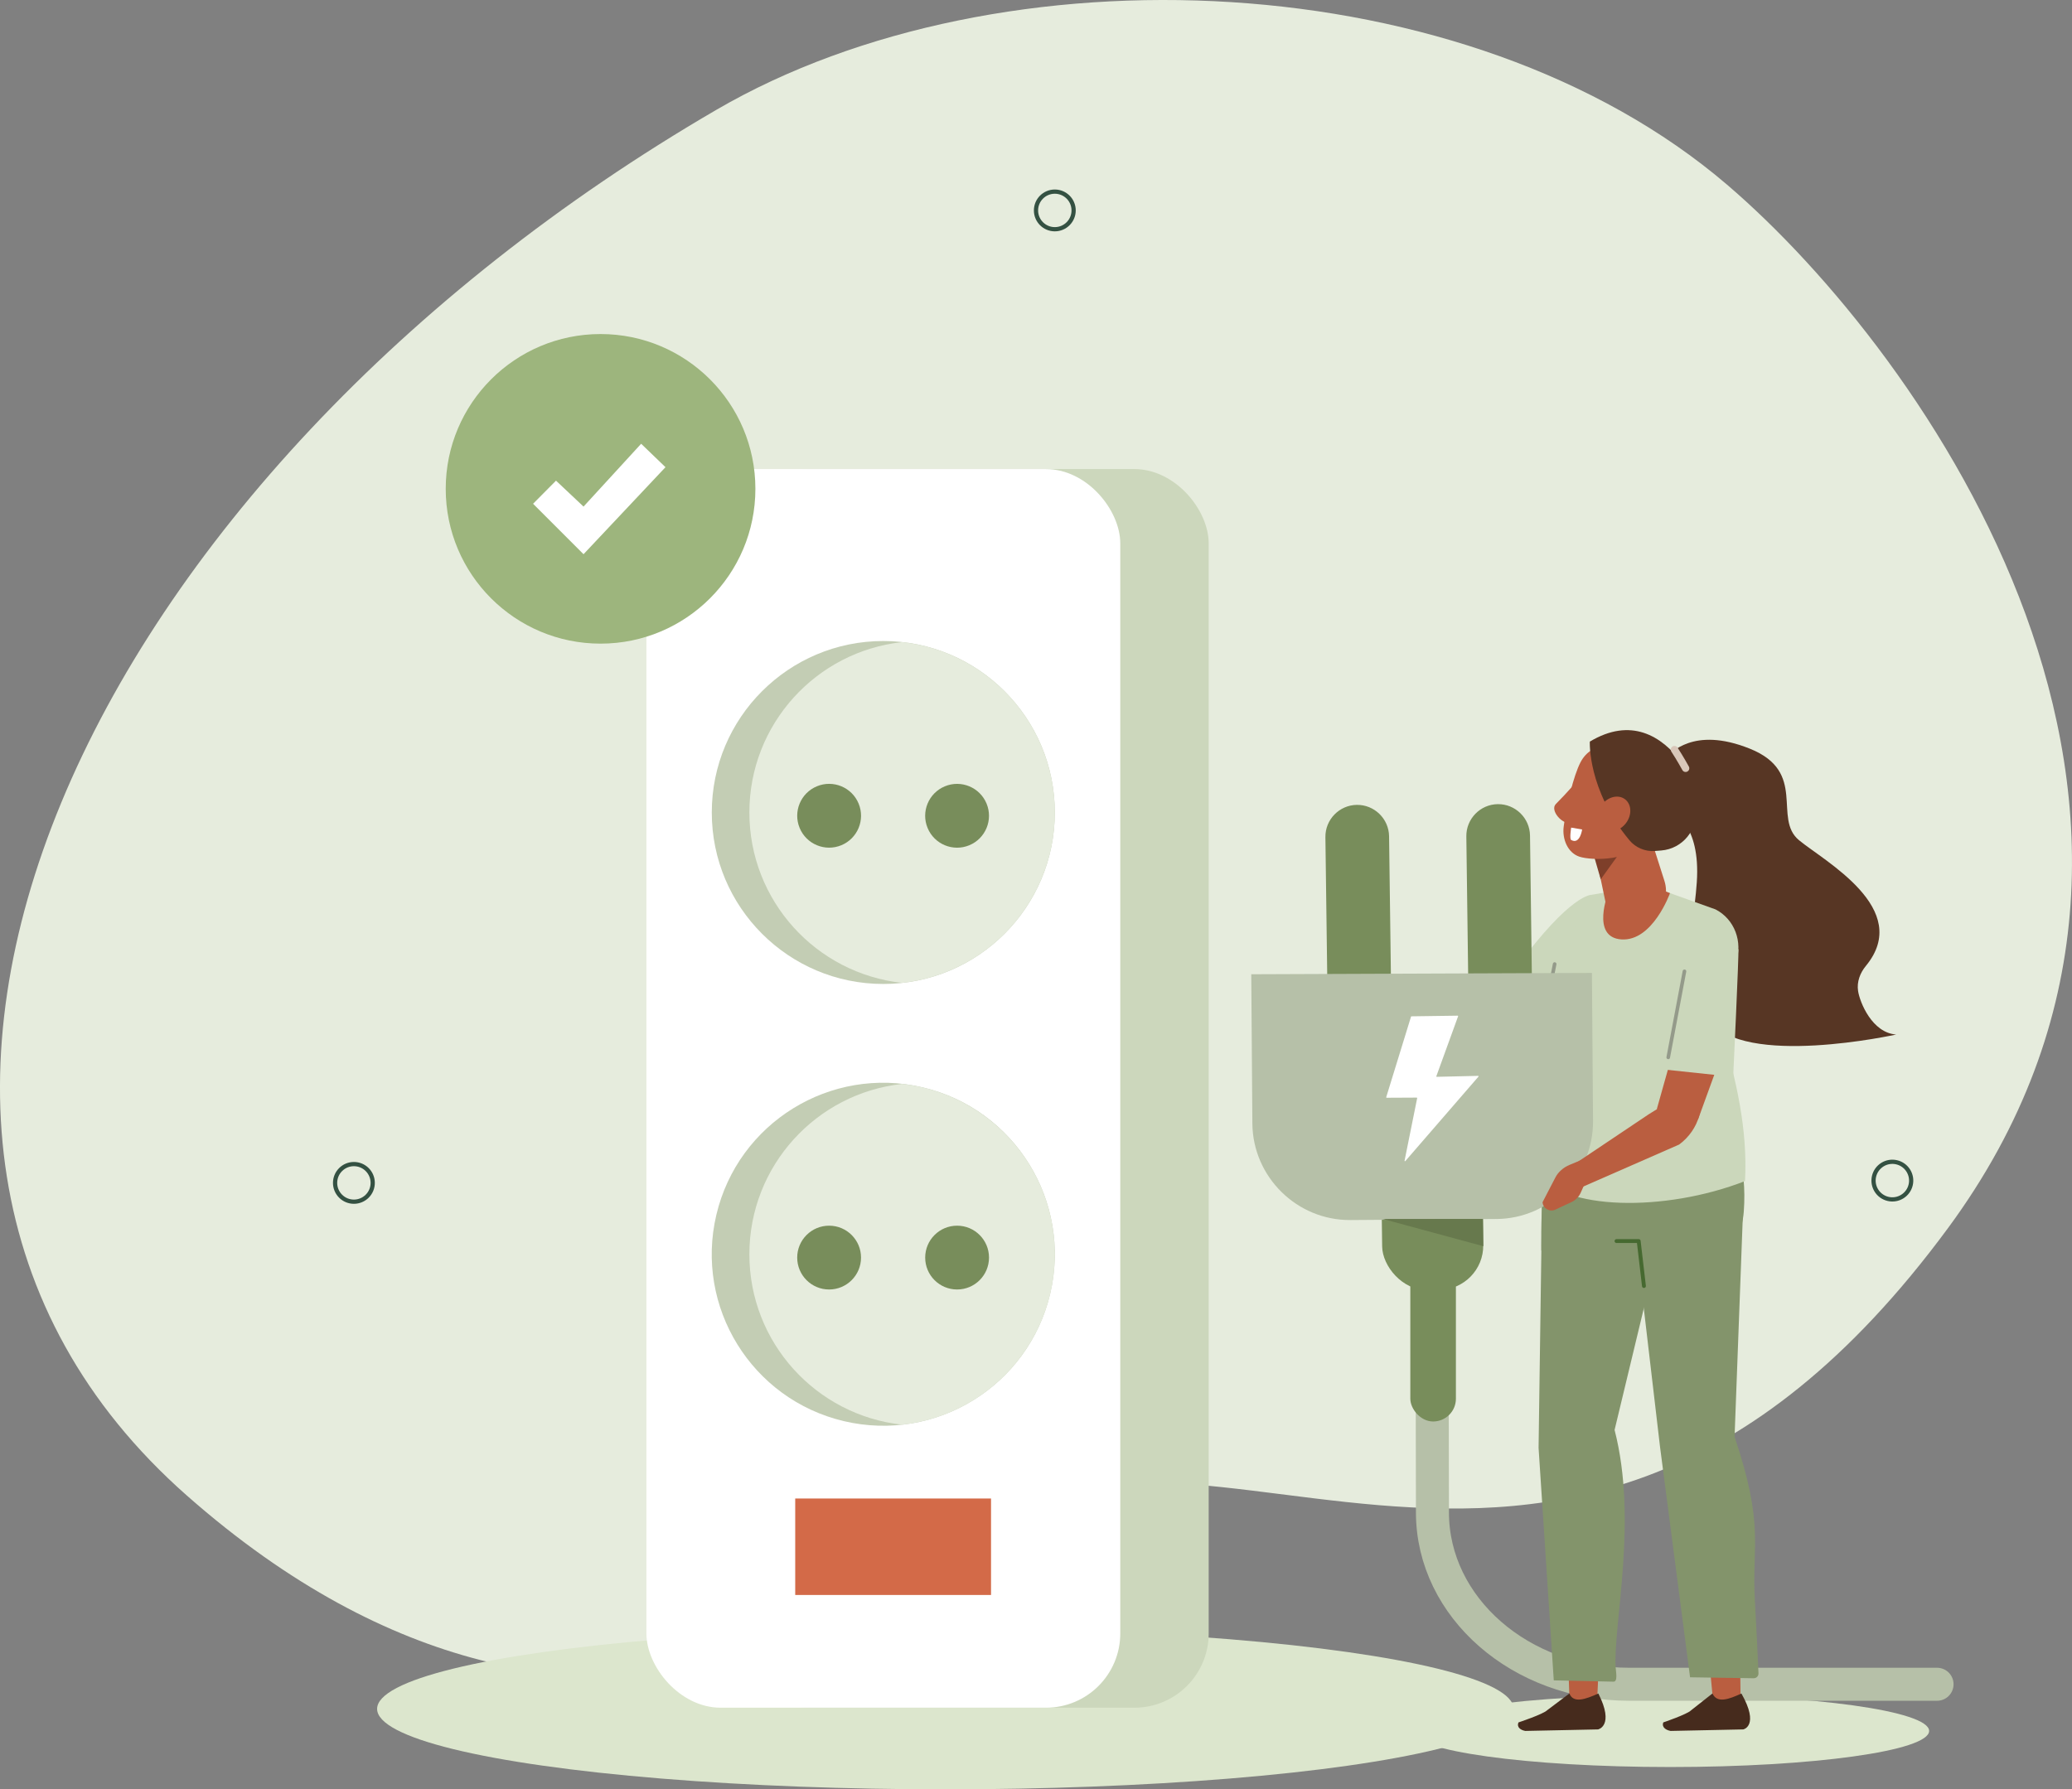 <?xml version="1.0" encoding="UTF-8"?><svg id="_ÎÓÈ_1" xmlns="http://www.w3.org/2000/svg" viewBox="0 0 544.12 469.99"><rect x="0" y="0" width="544.12" height="469.99" fill="#808080" stroke="none"/><defs><style>.cls-1{stroke:#345142;stroke-width:1.11px;}.cls-1,.cls-2,.cls-3,.cls-4,.cls-5{fill:none;stroke-linecap:round;stroke-linejoin:round;}.cls-2{stroke:#466930;stroke-width:1.02px;}.cls-2,.cls-6,.cls-7,.cls-8,.cls-9,.cls-10,.cls-11,.cls-12{fill-rule:evenodd;}.cls-13{fill:#67794d;}.cls-14{fill:#e6ecdd;}.cls-15,.cls-12{fill:#fff;}.cls-16,.cls-11{fill:#ba5e40;}.cls-17{fill:#9db57d;}.cls-18{fill:#b6c0a8;}.cls-19{fill:#ccd7bc;}.cls-20{fill:#dce6cd;}.cls-21{fill:#d36a48;}.cls-22{fill:#c3cdb4;}.cls-23{fill:#788d5b;}.cls-3{stroke:#949a8a;stroke-width:.95px;}.cls-4{stroke:#d9c7b9;stroke-width:1.94px;}.cls-6{fill:#573624;}.cls-7{fill:#462b1d;}.cls-8{fill:#83946b;}.cls-9{fill:#cbd7bb;}.cls-10{fill:#7e3f2a;}.cls-5{stroke:#b6c0a8;stroke-width:8.67px;}</style></defs><path class="cls-14" d="m453.56,48.53c51.5,44.05,138.11,165.35,58,274.04-104.4,141.66-206.3,23.12-264.13,87.86,0,0-89.78,78.13-198.37-17.62C-59.53,297.07,23.29,124.72,188.22,28.79c74.57-43.37,197.28-38.49,265.34,19.74Z"/><ellipse class="cls-20" cx="248.26" cy="448.86" rx="149.23" ry="21.13"/><rect class="cls-19" x="192.97" y="123.21" width="124.44" height="325.34" rx="19.51" ry="19.51"/><circle class="cls-1" cx="496.97" cy="310.12" r="4.94" transform="translate(80.96 722.54) rotate(-76.72)"/><circle class="cls-1" cx="277" cy="55.27" r="4.94"/><circle class="cls-1" cx="92.94" cy="310.7" r="4.94" transform="translate(-192.48 156.72) rotate(-45)"/><rect class="cls-15" x="169.75" y="123.21" width="124.44" height="325.34" rx="19.51" ry="19.51"/><g><circle class="cls-22" cx="231.96" cy="329.46" r="45.04" transform="translate(-141.98 479.52) rotate(-76.72)"/><path class="cls-14" d="m236.89,284.71c-22.55,2.46-40.1,21.55-40.1,44.75s17.55,42.3,40.1,44.75c22.55-2.46,40.1-21.55,40.1-44.75s-17.55-42.3-40.1-44.75Z"/><circle class="cls-23" cx="217.73" cy="330.32" r="8.38"/><circle class="cls-23" cx="251.34" cy="330.32" r="8.38"/></g><g><circle class="cls-22" cx="231.96" cy="213.41" r="45.04"/><path class="cls-14" d="m236.89,168.66c-22.55,2.46-40.1,21.55-40.1,44.75s17.55,42.3,40.1,44.75c22.55-2.46,40.1-21.55,40.1-44.75s-17.55-42.3-40.1-44.75Z"/><circle class="cls-23" cx="217.73" cy="214.27" r="8.38" transform="translate(-65.42 99.63) rotate(-22.5)"/><circle class="cls-23" cx="251.34" cy="214.27" r="8.38" transform="translate(-62.87 112.5) rotate(-22.5)"/></g><rect class="cls-21" x="208.83" y="393.6" width="51.42" height="25.34"/><ellipse class="cls-20" cx="438.61" cy="454.65" rx="67.99" ry="9.48"/><path class="cls-5" d="m376.03,325.04l.14,72.31c.05,24.88,23.16,45.04,51.64,45.04h80.87"/><path class="cls-6" d="m487.94,260.28c-.36-2.37.52-4.72,2.05-6.57,12.36-15-10.88-27.49-17.56-33.02-6.96-5.77,2.33-17.92-12.91-24.04-15.23-6.12-20.76,1.73-21.48,1.45-1.07-.42,1.01,15.16,1.01,15.16,0,0,7.6,2.96,6.54,18.48-1.06,15.52-5.65,23.35,3.21,36.13,8.86,12.77,49.15,3.86,49.15,3.86-6.32-.44-9.55-8.45-10.01-11.44Z"/><polygon class="cls-11" points="419.34 448.31 412.15 446.25 411.81 436.22 419.9 436.37 419.34 448.31"/><path class="cls-7" d="m412.14,444.81l-5.84,4.4c-1.14,1.09-7.53,3.2-7.53,3.2h0c-.58,1.35.71,2.06,1.79,2.24l19.11-.4s4.38-.92.07-9.43c-3.41,1.54-6.57,2.64-7.6,0Z"/><polygon class="cls-11" points="457.12 448.31 449.81 446.25 448.86 436.22 456.96 436.37 457.12 448.31"/><path class="cls-7" d="m449.7,444.81l-5.58,4.4c-1.07,1.09-7.33,3.2-7.33,3.2h0c-.5,1.35.84,2.06,1.93,2.24l19.09-.4s4.32-.92-.5-9.43c-3.32,1.54-6.42,2.64-7.6,0Z"/><path class="cls-8" d="m426.66,300.91l9.28,79.17,7.88,60.48,16.68.25c.74.01,1.32-.57,1.29-1.29-.14-3.28-.54-12.09-.95-19.22-.83-14.49,2.6-19.37-5.33-42.91l2.2-58.79-18.14-14.85-12.91-2.86Z"/><path class="cls-8" d="m405.09,305.84l-1.05,74.46,3.99,61.07,15.65.34c1.24.07.66-2.57.59-3.88-.59-11.45,5.87-38.45-.27-62.24l12.96-53.91-25.14-18.35-6.73,2.52Z"/><path class="cls-8" d="m444.51,281.79l-33.6,1.42c-6.98,15.78-6.14,45.28-6.14,45.28l9.49,3.05c12.71-.27,42.09,7.88,43.67-13.31,1.81-24.21-13.41-36.43-13.41-36.43Z"/><path class="cls-2" d="m424.51,325.98h5.82l1.38,11.81"/><polygon class="cls-11" points="389.41 276.76 405.05 250.67 415.94 262.81 399.14 282.22 389.41 276.76"/><path class="cls-9" d="m425.02,246.49c-.33.94-16.98,30.16-16.98,30.16l-18.88-11.25s7-8.45,9.14-11.36c14.27-19.44,19.7-19.01,19.7-19.01l7.01,11.46Z"/><path class="cls-9" d="m417.98,235.03l13.73-2.39,4,.93,14.79,5.29c4.98,2.54,7.27,8.54,5.33,14l-3.71,17.61c3.79,13.25,6.87,26.09,6.13,39.76-21.05,8.2-47.96,7.73-54.55-2.24,1.24-27.35,3.95-55.31,14.27-72.95Z"/><path class="cls-16" d="m422.43,234.25s-4.84,11.97,3.38,12.5c8.22.53,12.74-12.16,12.74-12.16l-6.03-2.43-10.1,2.09Z"/><polygon class="cls-11" points="435.08 291.35 443.32 262.06 454.83 269.51 445.91 294.05 435.08 291.35"/><path class="cls-9" d="m456.51,249.32c.18.98-1.37,33.52-1.37,33.52l-20.77-2.2s2.27-10.77,2.37-14.38c.48-16.16,6.61-25.98,6.61-25.98l13.15,9.05Z"/><line class="cls-3" x1="438.09" y1="277.73" x2="442.35" y2="255.13"/><line class="cls-3" x1="404.3" y1="273.38" x2="408.26" y2="253.22"/><path class="cls-11" d="m417.76,218.49s2.27,10.9,4.16,19.93c.5,2.4,2.25,4.35,4.56,5.09,2.32.74,4.85.16,6.62-1.52.58-.55,1.15-1.09,1.68-1.59,2.43-2.3,3.33-5.82,2.31-9.02-2.62-8.22-7.4-23.2-7.4-23.2l-11.93,10.32h0Z"/><polygon class="cls-10" points="418.5 224.53 420.36 230.96 425.35 224.03 418.5 224.53"/><path class="cls-11" d="m436.76,207.56c1.02-3.1-.64-6.44-3.7-7.46-3.27-1.09-7.39-2.47-10.66-3.56-3.06-1.02-5.91.86-7.39,3.76-1.75,3.43-3.66,11.11-4.38,16.85-.41,3.24,1.05,6.83,4.11,7.86,3.27,1.09,14.1,1.21,17-4.39,2.2-4.26,3.53-8.5,5.03-13.06h0Z"/><path class="cls-6" d="m436.25,223.39c5.59-.44,9.72-5.46,9-11.02-.59-4.55-1.63-9.42-3.48-11.91-5.42-7.28-13.53-12.11-24.27-5.67,0,0-.67,12.58,10.38,25.89,1.64,1.98,4.16,3.04,6.73,2.84l1.66-.13Z"/><path class="cls-11" d="m426.93,216.28c-1.65,2.11-4.38,2.7-6.1,1.33-1.72-1.37-1.78-4.19-.13-6.3,1.65-2.11,4.38-2.7,6.1-1.33,1.72,1.37,1.78,4.19.13,6.3Z"/><path class="cls-4" d="m439.72,196.9c1.42,2.15,2.93,4.9,2.93,4.9"/><path class="cls-11" d="m414.02,205.19c-.05.16-2.14,2.66-5.45,6-1.64,1.66,1.8,5.58,3.92,4.87,2.12-.71,5.04-7.45,5.04-7.45l-3.51-3.43Z"/><path class="cls-12" d="m412.6,217.38l2.88.49s-.56,4.07-2.88,2.76c-.49-.28,0-3.26,0-3.26Z"/><g><rect class="cls-23" x="362.67" y="269.8" width="26.55" height="69" rx="11.6" ry="11.6" transform="translate(-3.96 4.96) rotate(-.75)"/><g><path class="cls-23" d="m394.39,292.44h0c-4.6.06-8.41-3.65-8.47-8.25l-.85-64.5c-.06-4.6,3.65-8.41,8.25-8.47h0c4.6-.06,8.41,3.65,8.47,8.25l.85,64.5c.06,4.6-3.65,8.41-8.25,8.47Z"/><path class="cls-23" d="m357.38,292.63h0c-4.6.06-8.41-3.65-8.47-8.25l-.85-64.5c-.06-4.6,3.65-8.41,8.25-8.47h0c4.6-.06,8.41,3.65,8.47,8.25l.85,64.5c.06,4.6-3.65,8.41-8.25,8.47Z"/><path class="cls-18" d="m392.97,320.18l-38.34.28c-14.06.1-25.64-11.32-25.75-25.37l-.29-39.19,89.46-.35.29,38.89c.1,14.06-11.32,25.64-25.37,25.75Z"/></g><polygon class="cls-13" points="389.44 320.18 363.15 320.18 389.53 327.33 389.44 320.18"/><path class="cls-15" d="m370.66,266.95l12.14-.17c.08,0,.14.08.11.15l-5.72,15.76c-.03.08.03.16.11.15l10.87-.25c.1,0,.16.12.09.19l-19.21,22.19c-.08.09-.22.02-.2-.1l3.31-16.43c.01-.07-.04-.14-.11-.14l-7.91.04c-.08,0-.13-.08-.11-.15l6.52-21.17s.06-.08.11-.08Z"/></g><path class="cls-16" d="m417.48,307.99l-2.39,5.32c-.48,1.06-1.32,1.92-2.38,2.42l-4.28,2c-1.49.7-3.22-.31-3.35-1.95h0l3.38-6.52c.75-1.44,2.09-2.62,3.76-3.31l2.78-1.15,2.47,3.18Z"/><path class="cls-11" d="m445.36,284.97c2.8,4.91.87,11.77-4.41,15.66l-27.68,12.13-.32-6.66,20-13.41,12.41-7.71Z"/><rect class="cls-23" x="370.36" y="329.64" width="11.97" height="43.73" rx="5.98" ry="5.98"/><circle class="cls-17" cx="157.71" cy="128.4" r="40.66"/><polygon class="cls-15" points="174.76 122.71 168.37 116.56 153.24 133.06 146.01 126.25 139.99 132.32 153.24 145.57 174.76 122.71"/></svg>